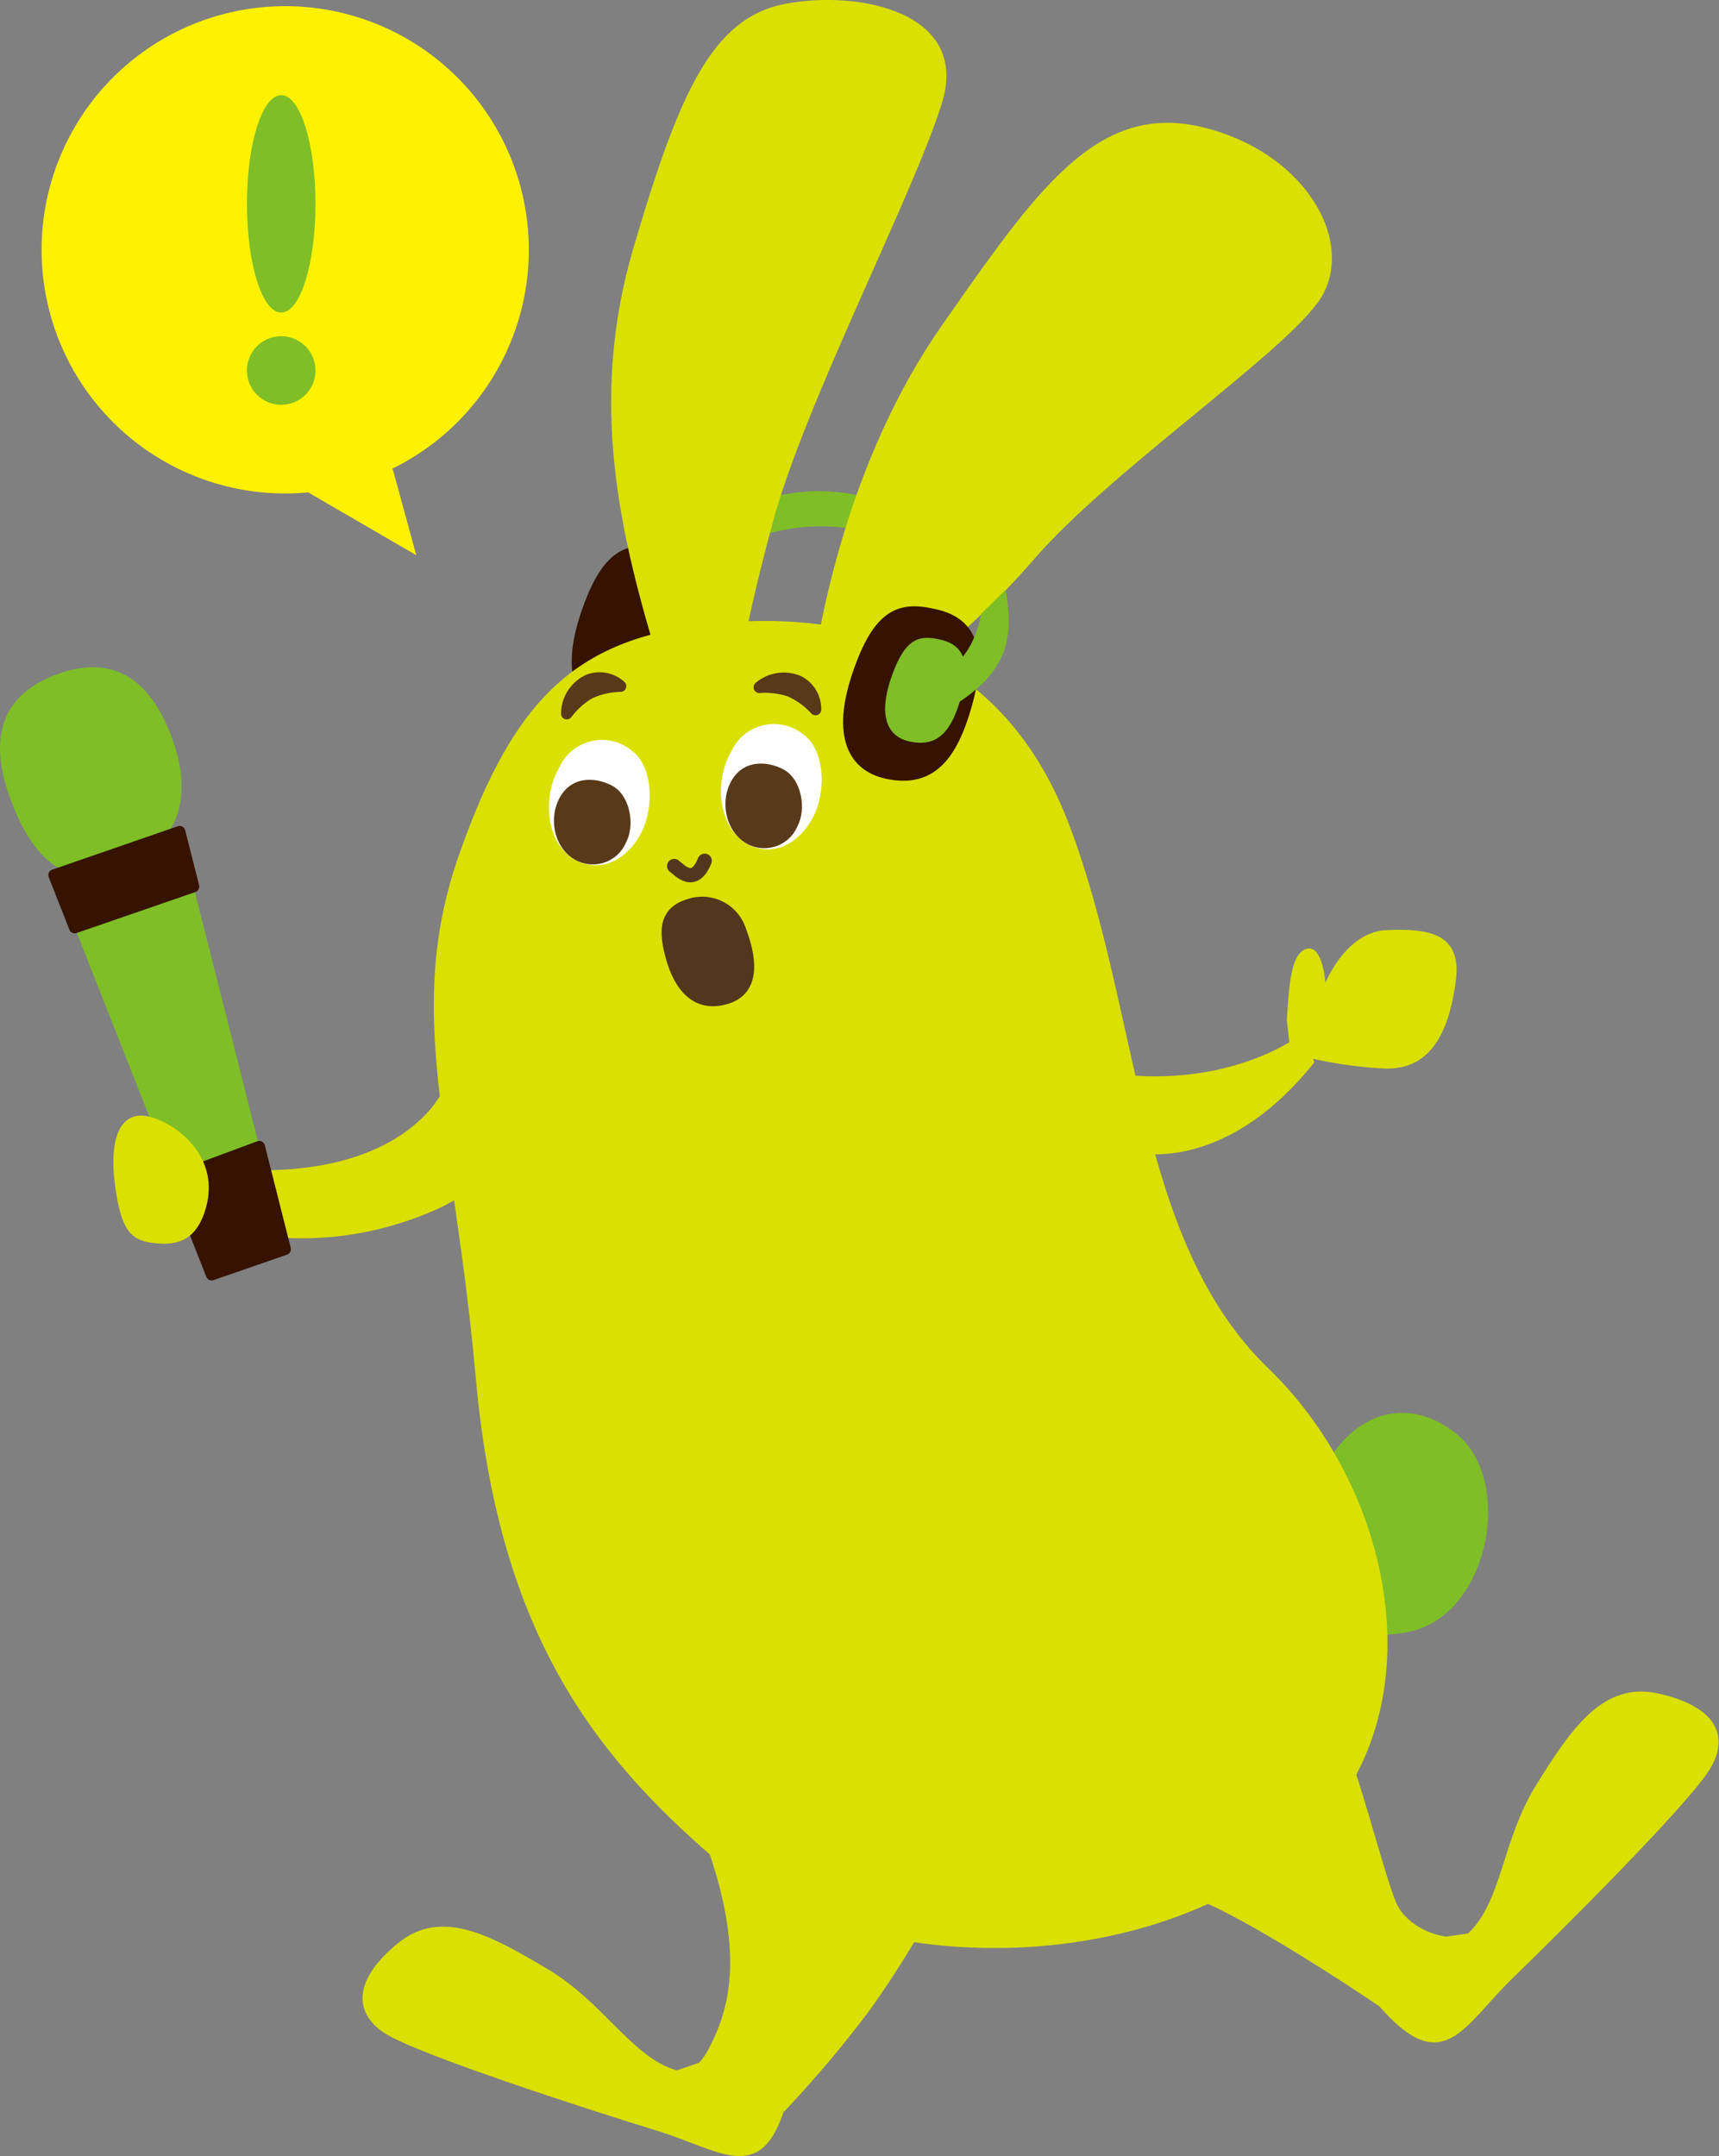 <svg xmlns="http://www.w3.org/2000/svg" viewBox="0 0 150.44 188.65"><rect x="0" y="0" width="150.44" height="188.65" fill="#808080" stroke="none"/><defs><style>.cls-1{fill:#fff200;}.cls-2{fill:#7fbe26;}.cls-3{fill:#351300;stroke:#351300;}.cls-3,.cls-5,.cls-8,.cls-9{stroke-linecap:round;stroke-linejoin:round;}.cls-4{fill:#dae000;}.cls-5,.cls-7{fill:#58391a;}.cls-5{stroke:#58391a;}.cls-6{fill:#fff;}.cls-8{fill:none;stroke-width:1.25px;}.cls-8,.cls-9{stroke:#53371c;}.cls-9{fill:#53371c;}</style></defs><title>アセット キーク</title><g id="レイヤー_2" data-name="レイヤー 2"><g id="レイヤー_1-2" data-name="レイヤー 1"><path class="cls-1" d="M3.64,21.86A21.32,21.32,0,1,0,25,.54,21.32,21.32,0,0,0,3.64,21.86Z"/><polygon class="cls-1" points="34.36 41 36.43 48.58 26.98 43.09 34.36 41"/><path class="cls-2" d="M21.61,17.84c0,5.25,1.33,9.51,3,9.51s3-4.26,3-9.51-1.33-9.51-3-9.51S21.61,12.59,21.61,17.84Z"/><path class="cls-2" d="M21.61,32.42a3,3,0,1,0,3-3A3,3,0,0,0,21.61,32.42Z"/><path class="cls-2" d="M115.51,129.1c3-6,8-6.87,12-3.59,5.09,4.16,2.77,16.28-4.66,17.36s-10-1.86-10-1.86Z"/><path class="cls-3" d="M53.91,62.37c-3.2-.67-4.4-3.66-2.4-9.15,1.82-5,3.74-5.41,6.73-4.67s3.89,3.09,2.6,7.73S57.66,63.15,53.91,62.37Z"/><path class="cls-4" d="M62.49,54.56c10.4-1.05,24.74,1,31.05,17.53s5.82,36.42,17.46,47.64,15.52,32.36,1.21,43.06-38.08,9.73-49.48,0-19.16-20.65-21.1-42.3-6.31-31.86-1.45-45.72S50.6,55.75,62.49,54.56Z"/><path class="cls-4" d="M60.76,158.6c3.86,9.47,3.69,15,2,19.1-1.11,2.62-1.93,3.66-3.5,3.46l9.36,3.61a102.25,102.25,0,0,0,7.48-8.86,90.92,90.92,0,0,0,7.49-12.54Z"/><path class="cls-4" d="M59.22,181.16c-3.95-1.15-6.33-5.92-11.32-8.88s-9.27-5.34-13.07-2.25-4,6-1.19,7.86,18.41,6.88,23.83,8.54,9,4.76,11.11-1.66-1.9-6.15-1.9-6.15Z"/><path class="cls-4" d="M117.35,151.6c1.59,3.54,3.72,12.16,4.8,14.8s5,3.67,6.33,2.78l-7.64,6.46s-13.71-9.36-18-10.07-4.12-5.27-4.12-5.27Z"/><path class="cls-4" d="M128.48,169.18c3-2.82,2.94-8.15,6-13.06s5.84-9,10.63-7.94,6.32,3.48,4.63,6.46-13.28,14.5-17.35,18.44-5.84,8.31-10.66,3.56-1.1-6.34-1.1-6.34Z"/><path class="cls-4" d="M112.62,89.23c.2-3.07.36-5.85,1.75-6.21S116,86,116,86s1.76-4.45,5.33-4.61,6.62.2,6.08,4.39-2,7.8-6.13,7.72a35.89,35.89,0,0,1-8.35-1.37Z"/><path class="cls-4" d="M99.37,100.84s7.77,2,15.65-7.88l-.88-2.62s-5.35,4.37-14.77,3.79-.83.29-.83.29S95.81,98.8,99.37,100.84Z"/><path class="cls-4" d="M38.72,95.48S34.9,104.36,17.25,102l-1,4.35s9.26,4.59,21-.12S38.72,95.48,38.72,95.48Z"/><path class="cls-2" d="M15.08,64.65c2.32,6.36-.68,10-4.61,11.48s-7.28.05-9.59-6.3S1.12,60.42,5,59,12.77,58.3,15.08,64.65Z"/><polygon class="cls-2" points="4.73 76.57 15.72 72.77 24.96 109.31 18.52 111.54 4.73 76.57"/><polygon class="cls-3" points="4.73 76.57 6.54 81.17 16.94 77.58 15.72 72.77 4.73 76.57"/><polygon class="cls-3" points="15.2 103.11 18.52 111.54 24.96 109.31 22.69 100.33 15.2 103.11"/><path class="cls-4" d="M17.87,106.17c-.93,2.63-2.72,2.83-4.61,2.57s-2.68-1.23-3.19-5,.28-6.2,2.38-6.12S19.75,100.86,17.87,106.17Z"/><path class="cls-2" d="M59.56,48.12c3.95-3,9-7.35,19.13-3.82s-.44,3-.44,3a17,17,0,0,0-12.52-.1C59.07,49.86,59.56,48.12,59.56,48.12Z"/><path class="cls-4" d="M57.76,58.35c-3.5-11.49-6.31-23.12-2.33-36.64S62.29,1.55,68.75.33,84.88,1.08,82.44,9s-12,26.27-14.81,36.71-2.82,13-2.82,13Z"/><path class="cls-4" d="M70.78,61.18c.81-6.71,3.45-21,11.7-32.78S96,8.87,105.28,11.14s13.65,10.51,10,15.4S97,41.4,90.49,48.94,78.19,59.52,76.13,64,70.78,61.18,70.78,61.18Z"/><path class="cls-3" d="M77.67,67.66c-3.21-.67-4.41-3.66-2.4-9.15,1.81-5,3.73-5.41,6.72-4.67s3.89,3.09,2.6,7.73S81.41,68.45,77.67,67.66Z"/><path class="cls-2" d="M79.64,64.89c-2.06-.43-2.84-2.35-1.54-5.89,1.17-3.21,2.4-3.49,4.33-3s2.51,2,1.68,5S82.06,65.4,79.64,64.89Z"/><path class="cls-2" d="M88,51.62c.77,4.3.2,7.37-5.08,10.44s-3.48-.76-1.86-2,4-2.1,4.81-6.36Z"/><path class="cls-5" d="M66.45,60.14a3.3,3.3,0,0,1,3.43-.53,2.71,2.71,0,0,1,1.49,2.48,6.66,6.66,0,0,0-2.3-1.64A7,7,0,0,0,66.45,60.14Z"/><path class="cls-5" d="M49.6,62.45a3.27,3.27,0,0,1,1.86-2.93,2.72,2.72,0,0,1,2.85.52,6.75,6.75,0,0,0-2.76.64A7,7,0,0,0,49.6,62.45Z"/><path class="cls-6" d="M50.64,75.39c1.93.84,4,0,5.32-2.23s1.23-6-.59-7.41A4.09,4.09,0,0,0,49,67.05C47.27,70,47.92,74.2,50.64,75.39Z"/><path class="cls-7" d="M51,75.51a3.16,3.16,0,0,0,3.8-1.82c.81-1.57.3-4.13-1.23-4.94s-3.7-.85-4.69,1.25S48.79,74.87,51,75.51Z"/><path class="cls-6" d="M65.69,74c1.93.84,4,0,5.32-2.23s1.23-6-.59-7.41a4.09,4.09,0,0,0-6.37,1.3C62.32,68.6,63,72.78,65.69,74Z"/><path class="cls-7" d="M66,74.09a3.15,3.15,0,0,0,3.8-1.82c.81-1.57.3-4.13-1.23-4.94s-3.7-.85-4.69,1.25S63.84,73.45,66,74.09Z"/><path class="cls-8" d="M59,75.78c.47.33,1.73,1.86,2.67-.46"/><path class="cls-9" d="M63.5,87.38c3-.85,1.91-4.37,1.27-6.07a3.52,3.52,0,0,0-4.48-2.15c-2.09.63-2.1,2.24-1.66,4.09S60.24,88.31,63.5,87.38Z"/></g></g></svg>